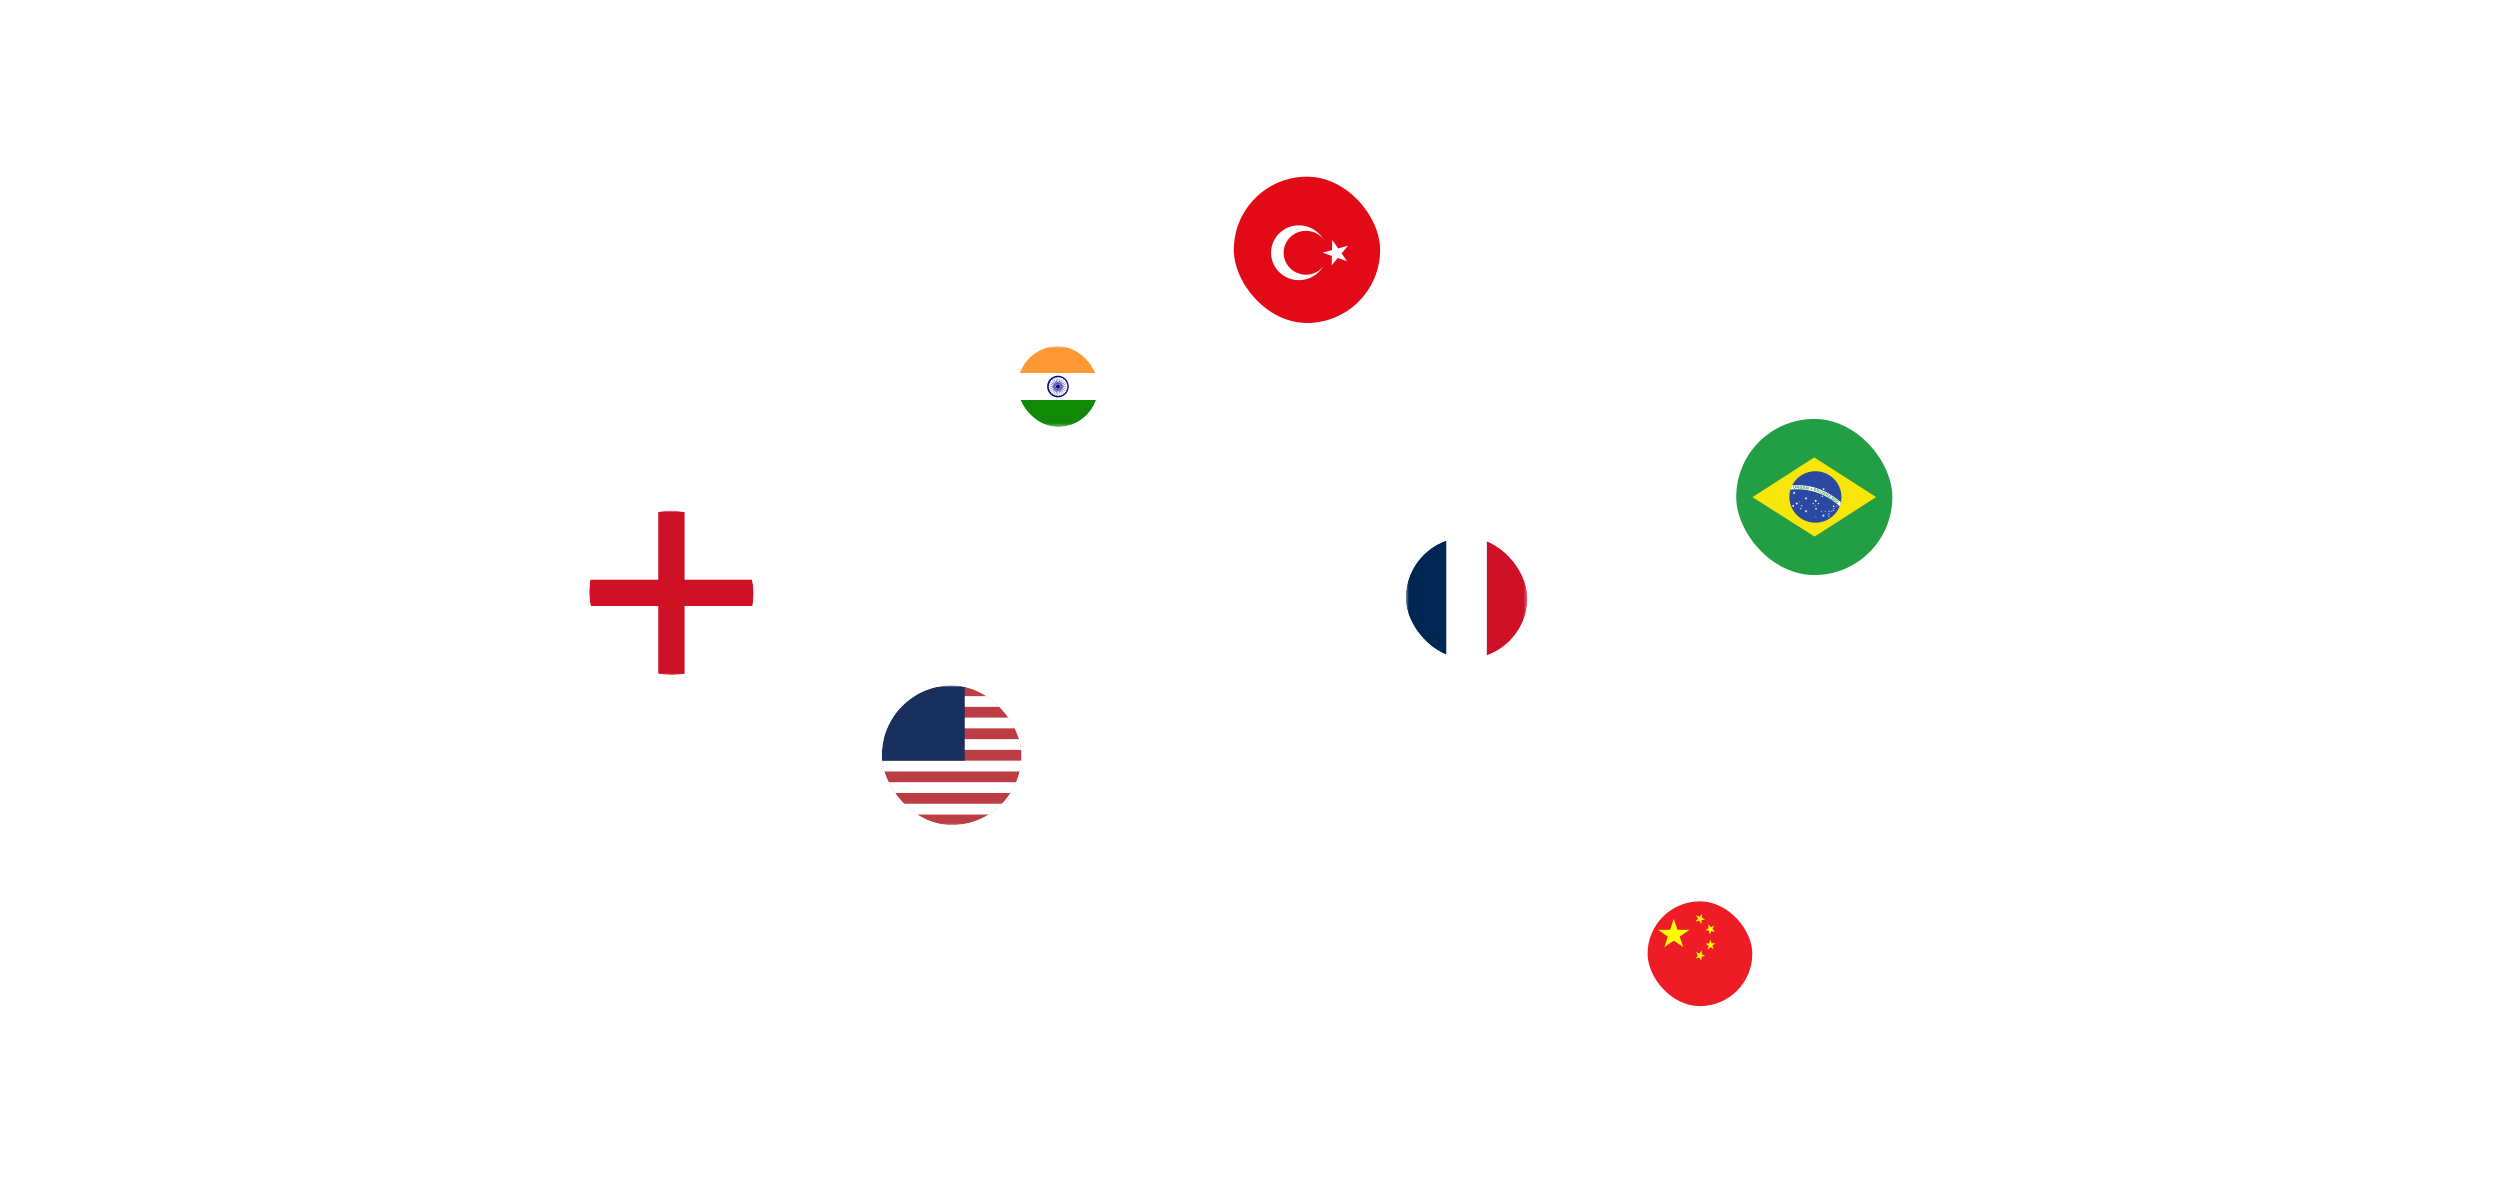 <svg width="700" height="331" fill="none" xmlns="http://www.w3.org/2000/svg"><circle cx="349.999" cy="335" r="21" fill="#fff" fill-opacity=".35"/><g opacity=".2"><mask id="a" fill="#fff"><path d="M507.513 335c3.582 0 6.499-2.905 6.358-6.485a164.006 164.006 0 00-77.026-132.633 164.008 164.008 0 00-152.985-10.954c-3.278 1.445-4.607 5.341-3.034 8.56 1.573 3.218 5.453 4.538 8.735 3.104a151.026 151.026 0 01211.326 131.924c.154 3.578 3.044 6.484 6.626 6.484z"/></mask><path d="M507.513 335c3.582 0 6.499-2.905 6.358-6.485a164.006 164.006 0 00-77.026-132.633 164.008 164.008 0 00-152.985-10.954c-3.278 1.445-4.607 5.341-3.034 8.56 1.573 3.218 5.453 4.538 8.735 3.104a151.026 151.026 0 01211.326 131.924c.154 3.578 3.044 6.484 6.626 6.484z" stroke="#fff" stroke-width="48" mask="url(#a)"/></g><g opacity=".2"><mask id="b" fill="#fff"><path d="M501.588 357.468c5.876.871 9.968 6.35 8.714 12.156a163.996 163.996 0 01-168.331 129.179 164.002 164.002 0 01-132.629-79.473 163.996 163.996 0 0134.525-209.358c4.528-3.844 11.29-2.819 14.829 1.951 3.539 4.77 2.51 11.477-1.98 15.365a142.487 142.487 0 0020.043 229.939 142.495 142.495 0 00134.178 6.576 142.5 142.5 0 0078.036-97.343c1.312-5.793 6.74-9.863 12.615-8.992z"/></mask><path d="M501.588 357.468c5.876.871 9.968 6.35 8.714 12.156a163.996 163.996 0 01-168.331 129.179 164.002 164.002 0 01-132.629-79.473 163.996 163.996 0 0134.525-209.358c4.528-3.844 11.29-2.819 14.829 1.951 3.539 4.77 2.51 11.477-1.98 15.365a142.487 142.487 0 0020.043 229.939 142.495 142.495 0 00134.178 6.576 142.5 142.5 0 0078.036-97.343c1.312-5.793 6.74-9.863 12.615-8.992z" stroke="#fff" stroke-width="48" mask="url(#b)"/></g><circle cx="349.999" cy="335" r="105.5" stroke="#fff" stroke-width="3" stroke-linejoin="round" stroke-dasharray="3 3"/><circle cx="349.999" cy="335" r="50.5" stroke="#fff" stroke-width="3" stroke-linejoin="round" stroke-dasharray="3 3"/><circle cx="350" cy="341" r="262.5" stroke="#fff" stroke-opacity=".31" stroke-width="3" stroke-linejoin="round" stroke-dasharray="3 3"/><circle cx="350" cy="341" r="348.5" stroke="#fff" stroke-opacity=".31" stroke-width="3" stroke-linejoin="round" stroke-dasharray="3 3"/><g filter="url(#filter0_d_439_2827)"><rect x="47" y="255" width="605" height="387" rx="36" fill="#fff" fill-opacity=".13" shape-rendering="crispEdges"/></g><rect opacity=".5" x="185.999" y="203" width="4" height="125" rx="2" stroke="url(#paint0_linear_439_2827)" stroke-width="4"/><circle cx="187.999" cy="166" r="36" fill="#fff" fill-opacity=".35" stroke="#fff" stroke-width="2"/><g filter="url(#filter1_f_439_2827)"><circle cx="187.999" cy="201" r="9" fill="#fff"/></g><g clip-path="url(#clip0_439_2827)"><g clip-path="url(#clip1_439_2827)"><mask id="c" style="mask-type:luminance" maskUnits="userSpaceOnUse" x="157" y="143" width="62" height="46"><path d="M218.666 143h-61.333v46h61.333v-46z" fill="#fff"/></mask><g mask="url(#c)"><path d="M157.333 143h61.333v46h-61.333v-46z" fill="#fff"/><path d="M184.318 143h7.36v46h-7.36v-46z" fill="#CE1124"/><path d="M157.333 162.319h61.333v7.36h-61.333v-7.36z" fill="#CE1124"/></g></g></g><rect opacity=".5" x="264.775" y="242.955" width="3.403" height="106.343" rx="1.701" stroke="url(#paint1_linear_439_2827)" stroke-width="3.403"/><circle cx="266.477" cy="211.478" r="30.627" fill="#fff" fill-opacity=".35" stroke="#fff" stroke-width="1.701"/><g clip-path="url(#clip2_439_2827)"><g clip-path="url(#clip3_439_2827)"><mask id="d" style="mask-type:luminance" maskUnits="userSpaceOnUse" x="240" y="191" width="53" height="41"><path d="M292.566 191.91h-52.179v39.134h52.179V191.91z" fill="#fff"/></mask><g mask="url(#d)"><path d="M240.387 191.91h52.179v39.134h-52.179" fill="#BD3D44"/><path d="M240.387 196.42h52.179m-52.179 6.009h52.179m-52.179 6.033h52.179m-52.179 6.033h52.179m-52.179 6.033h52.179m-52.179 6.034h52.179" stroke="#fff" stroke-width="3.017"/><path d="M240.387 191.91h29.742v21.076h-29.742" fill="#192F5D"/></g></g></g><g filter="url(#filter2_f_439_2827)"><circle cx="266.477" cy="241.254" r="7.657" fill="#fff"/></g><rect opacity=".5" x="409.153" y="194.856" width="2.965" height="92.662" rx="1.483" stroke="url(#paint2_linear_439_2827)" stroke-width="2.965"/><circle cx="410.636" cy="167.428" r="26.687" fill="#fff" fill-opacity=".35" stroke="#fff" stroke-width="1.483"/><g clip-path="url(#clip4_439_2827)"><g clip-path="url(#clip5_439_2827)"><mask id="e" style="mask-type:luminance" maskUnits="userSpaceOnUse" x="393" y="150" width="35" height="35"><path d="M427.685 150.379h-34.099v34.099h34.099v-34.099z" fill="#fff"/></mask><g mask="url(#e)"><path d="M393.586 150.379h34.099v34.099h-34.099v-34.099z" fill="#fff"/><path d="M393.586 150.379h11.365v34.099h-11.365v-34.099z" fill="#002654"/><path d="M416.32 150.379h11.365v34.099H416.32v-34.099z" fill="#CE1126"/></g></g></g><g filter="url(#filter3_f_439_2827)"><circle cx="410.635" cy="193.375" r="6.672" fill="#fff"/></g><rect opacity=".5" x="506.099" y="174.318" width="3.801" height="118.781" rx="1.901" stroke="url(#paint3_linear_439_2827)" stroke-width="3.801"/><circle cx="507.999" cy="139.159" r="34.209" fill="#fff" fill-opacity=".35" stroke="#fff" stroke-width="1.901"/><g clip-path="url(#clip6_439_2827)"><path fill-rule="evenodd" clip-rule="evenodd" d="M485.416 113.662h45.168v50.997h-45.168v-50.997z" fill="#229E45"/><path fill-rule="evenodd" clip-rule="evenodd" d="M508.079 150.244l17.235-11.067-17.338-11.101-17.293 11.124 17.396 11.044z" fill="#F8E509"/><path fill-rule="evenodd" clip-rule="evenodd" d="M515.591 139.16c0 3.976-3.264 7.199-7.295 7.199a7.337 7.337 0 01-4.043-1.22 7.223 7.223 0 01-2.678-3.237 7.131 7.131 0 01-.408-4.162 7.178 7.178 0 011.997-3.686 7.348 7.348 0 017.938-1.553 7.263 7.263 0 013.265 2.656 7.15 7.15 0 011.224 4.003z" fill="#2B49A3"/><path fill-rule="evenodd" clip-rule="evenodd" d="M505.901 143.475l-.228-.13-.229.113.051-.254-.183-.192.258-.029.125-.226.109.238.252.045-.189.169m4.916 1.488l-.223-.13-.228.113.045-.255-.177-.186.257-.029.12-.231.115.237.251.045-.194.176m-2.069-1.697l-.195-.113-.2.102.046-.221-.16-.164.228-.022.103-.204.092.209.223.04-.172.153m4.974-.481l-.195-.113-.2.102.046-.221-.154-.158.223-.023.102-.198.092.204.217.039-.166.147m-4.99-1.244l-.229-.124-.229.113.046-.26-.177-.187.257-.028.12-.232.115.237.251.046-.194.181m-5.98-1.98l-.229-.124-.228.113.057-.26-.189-.187.263-.028.115-.232.114.238.252.045-.189.175m.76 3.235l-.228-.13-.229.113.051-.254-.183-.187.258-.034.12-.226.114.237.252.046-.189.175m7.546-3.806l-.206-.113-.206.102.046-.227-.16-.169.229-.029.108-.203.097.215.229.039-.171.153m-.384 2.166l-.154-.091-.166.08.035-.181-.126-.13.183-.023.086-.158.074.169.171.029-.125.124m-8.129 2.85l-.155-.085-.154.074.034-.17-.12-.124.172-.023.08-.152.074.158.171.034-.131.113m11.445.865l-.126-.062-.126.056.029-.13-.097-.09.137-.017.068-.113.058.113.142.028-.108.085" fill="#FFFFEF"/><path fill-rule="evenodd" clip-rule="evenodd" d="M502.243 141.852l-.155-.085-.154.073.034-.169-.12-.125.172-.022.08-.153.074.158.171.034-.131.113" fill="#FFFFEF"/><path fill-rule="evenodd" clip-rule="evenodd" d="M502.243 141.852l-.155-.085-.154.074.034-.17-.12-.124.172-.023.08-.152.074.158.171.034-.131.113m2.418.17l-.148-.08-.155.074.034-.17-.12-.124.172-.023.08-.152.074.158.172.028-.132.119m-.274.961l-.149-.084-.154.079.034-.17-.12-.13.172-.023.08-.152.074.158.171.034-.131.113m4.996-1.255l-.148-.091-.16.079.034-.169-.114-.13.171-.017.08-.153.069.158.171.029-.126.118m-1.434.17l-.155-.085-.154.079.034-.169-.114-.13.171-.017.08-.159.069.164.172.029-.126.118m-3.933-.328l-.097-.056-.098.045.023-.107-.074-.08.108-.011.046-.096.046.102.109.017-.08.073m9.592 2.568l-.149-.085-.154.079.034-.17-.12-.13.172-.022.08-.153.074.158.172.034-.132.113m-1.189.34l-.126-.08-.131.068.028-.147-.097-.101.143-.017.069-.131.057.136.143.023-.109.102m.595.13l-.115-.068-.12.056.023-.13-.091-.096.131-.017.063-.113.057.113.132.028-.097.091m1.663-1.289l-.114-.057-.114.057.028-.13-.091-.097.131-.017.057-.113.057.119.12.023-.091.09m-2.218 2.364l-.143-.079-.154.068.034-.159-.114-.113.171-.017.074-.141.069.147.172.028-.132.108m.034.803l-.137-.079-.137.073.034-.158-.108-.113.154-.023.069-.141.063.147.154.028-.114.113m-1.087-1.306l-.108-.068-.115.056.023-.124-.085-.096.125-.011.057-.114.058.114.125.022-.091.091m-1.018.13l-.114-.068-.114.056.028-.124-.091-.096.131-.011.057-.114.058.114.12.022-.092.091m-1.738-1.392l-.114-.062-.114.057.028-.13-.091-.091.126-.017.057-.113.057.113.126.029-.092.084m.212 3.224l-.092-.051-.103.051.023-.113-.074-.079.109-.012.051-.096.046.102.108.017-.08.073m-2.641-4.897l-.228-.13-.229.113.051-.254-.183-.187.258-.034.125-.226.109.237.252.046-.189.175" fill="#FFFFEF"/><path fill-rule="evenodd" clip-rule="evenodd" d="M515.11 141.751c.142-.363.253-.738.332-1.12-3.876-3.364-8.192-5.089-13.646-4.733-.197.379-.36.774-.485 1.182a17.56 17.56 0 0113.799 4.671z" fill="#fff"/><path d="M513.372 139.861l.132.074a.19.19 0 00-.018.124.172.172 0 00.081.097c.04.028.08.045.114.039a.09.09 0 00.074-.039.078.078 0 00.012-.051.134.134 0 00-.029-.057.69.69 0 00-.086-.102.44.44 0 01-.103-.169.21.21 0 01.115-.249.217.217 0 01.131-.011.402.402 0 01.149.067c.08.057.131.113.148.181a.227.227 0 01-.034.187l-.137-.085c.017-.034.023-.068.011-.096-.005-.028-.028-.057-.068-.079a.185.185 0 00-.103-.04.063.063 0 00-.03.007.066.066 0 00-.022.022c-.011.016-.011.033-.005.056a.33.33 0 00.091.124.91.91 0 01.115.142.221.221 0 01-.018.237.227.227 0 01-.108.085.223.223 0 01-.137.017.454.454 0 01-.161-.073c-.085-.057-.137-.119-.154-.187a.308.308 0 01.034-.226l.006.005zm-.663-.429l.143.073a.192.192 0 00-.012.125.174.174 0 00.081.09c.045.028.08.04.114.034.034 0 .057-.017.074-.045a.075.075 0 00.012-.045c0-.017-.012-.04-.029-.057a2.206 2.206 0 00-.091-.102.402.402 0 01-.115-.158.211.211 0 01.115-.255.224.224 0 01.125-.017.398.398 0 01.149.057c.086.057.137.113.154.175a.23.23 0 01-.023.193l-.142-.08c.017-.039.022-.067.011-.096a.162.162 0 00-.074-.079.193.193 0 00-.109-.034.062.062 0 00-.026.009.06.06 0 00-.02.019c-.011.017-.011.034-.005.057.005.023.04.068.097.124a.642.642 0 01.114.136.22.22 0 010 .238.237.237 0 01-.24.107.47.47 0 01-.166-.062.338.338 0 01-.16-.181.3.3 0 01.023-.226zm-.812-.215l.418-.679.503.311-.069.113-.366-.226-.091.153.343.209-.075.113-.343-.209-.114.187.383.226-.069.113-.514-.311h-.006zm-1.183-.962l.063-.113.308.153-.142.283c-.046.011-.103.017-.172.011a.543.543 0 01-.189-.056.445.445 0 01-.171-.148.336.336 0 01-.057-.197.481.481 0 01.206-.379.357.357 0 01.205-.063c.058 0 .115.017.183.057.092.04.149.096.178.158a.288.288 0 01.017.198l-.155-.045a.163.163 0 00-.011-.113c-.017-.034-.046-.057-.092-.079a.218.218 0 00-.086-.028.233.233 0 00-.091.011c-.057.017-.108.068-.148.147-.04.079-.058.153-.04.215a.193.193 0 00.042.08.195.195 0 00.072.055.193.193 0 00.097.029.356.356 0 00.103 0l.046-.091-.166-.085zm-5.156-1.261l.114-.791.24.039.063.554.223-.509.24.034-.114.781-.155-.023.097-.616-.251.594-.155-.023-.062-.639-.092.622-.148-.023zm-.807-.096l.075-.792.589.057-.012.136-.429-.04-.017.17.4.039-.017.136-.4-.039-.017.214.446.04-.012.136-.606-.057zm-2.669-.492c0-.085.017-.147.04-.203a.37.37 0 01.183-.176.6.6 0 01.171-.028c.12 0 .212.045.286.113a.409.409 0 01.092.311c0 .125-.04.226-.115.3a.375.375 0 01-.285.096.36.36 0 01-.149-.029.371.371 0 01-.126-.084.41.41 0 01-.097-.3z" fill="#309E3A"/><path d="M502.249 136.406a.32.32 0 00.057.204c.04.045.091.073.16.073a.2.2 0 00.16-.062c.04-.045.057-.113.063-.209 0-.091-.012-.158-.057-.204a.227.227 0 00-.069-.054.211.211 0 00-.086-.019.214.214 0 00-.087.016.212.212 0 00-.073.052c-.046.045-.063.113-.068.203z" fill="#F7FFFF"/><path d="M503.026 136.814l.011-.792h.343c.086 0 .143.011.183.028.04.012.069.04.092.074a.23.23 0 01.034.13c0 .054-.02.107-.057.147a.261.261 0 01-.155.068l.086.068a.582.582 0 01.086.13l.097.158h-.194l-.115-.181-.08-.113a.112.112 0 00-.051-.034.271.271 0 00-.08-.011h-.034v.328h-.166z" fill="#309E3A"/><path d="M503.197 136.362h.115c.08 0 .131 0 .148-.012.017 0 .035-.016.046-.028.011-.011.017-.039.017-.056 0-.034-.006-.057-.023-.068-.011-.017-.034-.028-.057-.034h-.114l-.132-.006v.204z" fill="#fff"/><path d="M503.941 136.06l.297.017c.063 0 .114.006.149.017a.267.267 0 01.114.079c.033.04.057.086.069.136a.472.472 0 01.017.187c0 .057-.01.115-.029.169a.347.347 0 01-.097.136.283.283 0 01-.114.056c-.035.012-.086.012-.143.012l-.303-.017.04-.792z" fill="#309E3A"/><path d="M504.096 136.202l-.029.526h.218a.095.095 0 00.068-.029.177.177 0 00.046-.073.48.48 0 00.023-.147l-.006-.142a.181.181 0 00-.046-.079.15.15 0 00-.068-.039.645.645 0 00-.132-.017h-.074z" fill="#fff"/><path d="M507.861 137.475l.189-.769.252.056.182.057a.19.19 0 01.092.107c.023.045.023.096.011.158a.233.233 0 01-.057.114.234.234 0 01-.171.079.893.893 0 01-.172-.029l-.097-.028-.069.294-.16-.039z" fill="#309E3A"/><path d="M508.17 136.875l-.045.215.085.023c.057.011.103.023.126.017a.109.109 0 00.091-.085c0-.028 0-.051-.011-.073a.114.114 0 00-.057-.051l-.109-.029-.074-.017h-.006z" fill="#fff"/><path d="M508.605 137.696l.269-.747.314.113a.773.773 0 01.172.079c.028.029.051.057.057.102.005.046.011.085 0 .13a.252.252 0 01-.103.125.288.288 0 01-.172.017.308.308 0 01.058.09l.045.153.035.175-.178-.062-.057-.204a1.047 1.047 0 00-.04-.135.118.118 0 00-.034-.046c-.012-.017-.034-.028-.074-.039l-.029-.011-.114.316-.149-.056z" fill="#309E3A"/><path d="M508.914 137.317l.109.039c.074.028.12.04.143.04.017 0 .034 0 .051-.017a.085.085 0 00.035-.051.074.074 0 000-.068.1.1 0 00-.046-.051l-.114-.04-.115-.039-.068.187h.005z" fill="#fff"/><path d="M509.542 137.667a.52.52 0 01.097-.181.358.358 0 01.218-.125c.057 0 .114 0 .177.023a.365.365 0 01.24.187c.046.09.046.198.011.322a.417.417 0 01-.194.254.358.358 0 01-.297.023.38.38 0 01-.24-.187.403.403 0 01-.012-.316z" fill="#309E3A"/><path d="M509.703 137.712c-.023.085-.029.158 0 .215.029.056.069.09.131.113a.207.207 0 00.172-.023c.057-.028.091-.09.12-.181.029-.084.029-.152 0-.209a.205.205 0 00-.126-.113.203.203 0 00-.171.017c-.057.034-.097.091-.126.181z" fill="#fff"/><path d="M511.104 138.77l.366-.702.303.153a.567.567 0 01.154.107.146.146 0 01.046.108c0 .045 0 .085-.023.124a.214.214 0 01-.114.113.309.309 0 01-.177-.011c.022.034.034.068.045.096a.716.716 0 01.023.159l.012.181-.172-.085-.023-.209a1.123 1.123 0 00-.017-.142.108.108 0 00-.029-.056l-.068-.04-.029-.017-.154.294-.143-.073z" fill="#309E3A"/><path d="M511.458 138.436l.108.057a.545.545 0 00.132.056c.017 0 .04 0 .057-.011.017-.006.028-.022.04-.045.011-.023.017-.045.011-.068a.115.115 0 00-.04-.057 1.277 1.277 0 00-.103-.056l-.114-.057-.091.181z" fill="#fff"/><path d="M514.065 140.218a.407.407 0 01.269-.198.334.334 0 01.126 0 .458.458 0 01.272.175c.03.043.05.091.059.142a.435.435 0 01-.08.311.415.415 0 01-.257.187.378.378 0 01-.297-.062.372.372 0 01-.172-.249.42.42 0 01.08-.306z" fill="#309E3A"/><path d="M514.207 140.308c-.057.074-.074.142-.063.204a.204.204 0 00.091.141c.058.04.115.051.172.034a.301.301 0 00.166-.136c.051-.079.074-.147.063-.203a.215.215 0 00-.092-.147.186.186 0 00-.171-.028c-.058.011-.115.056-.172.135h.006z" fill="#fff"/><path d="M506.959 137.152l.132-.554.412.096-.018.091-.303-.068-.028.124.28.063-.023.096-.28-.068-.034.152.314.074-.023.09-.429-.096z" fill="#309E3A"/></g><g filter="url(#filter4_f_439_2827)"><circle cx="508" cy="172.417" r="8.552" fill="#fff"/></g><rect opacity=".5" x="295.238" y="126.448" width="1.97" height="61.567" rx=".985" stroke="url(#paint4_linear_439_2827)" stroke-width="1.97"/><circle cx="296.223" cy="108.224" r="17.731" fill="#fff" fill-opacity=".35" stroke="#fff" stroke-width=".985"/><g clip-path="url(#clip7_439_2827)"><g clip-path="url(#clip8_439_2827)"><mask id="f" style="mask-type:luminance" maskUnits="userSpaceOnUse" x="281" y="96" width="31" height="24"><path d="M311.327 96.897h-30.209v22.656h30.209V96.897z" fill="#fff"/></mask><g mask="url(#f)"><path d="M281.118 96.897h30.209v7.552h-30.209v-7.552z" fill="#F93"/><path d="M281.118 104.449h30.209v7.552h-30.209v-7.552z" fill="#fff"/><path d="M281.118 112.001h30.209v7.552h-30.209v-7.552z" fill="#128807"/><path d="M296.223 111.246a3.02 3.02 0 10-.001-6.041 3.02 3.02 0 00.001 6.041z" fill="#008"/><path d="M296.223 110.868a2.643 2.643 0 100-5.285 2.643 2.643 0 000 5.285z" fill="#fff"/><path d="M296.222 108.753a.529.529 0 10-.002-1.058.529.529 0 00.002 1.058zm2.604-.049a.136.136 0 10.036-.27.136.136 0 00-.036.27z" fill="#008"/><path d="M296.223 110.867l.091-1.586-.091-.755-.09.755.09 1.586zm2.39-1.505a.136.136 0 10.105-.252.136.136 0 00-.105.252zm-3.074 1.415l.498-1.509.108-.753-.283.706-.323 1.556zm2.697-.836a.136.136 0 00.19-.026.135.135 0 00-.025-.19.135.135 0 00-.19.025.136.136 0 00.025.191zm-3.336.572l.872-1.328.299-.7-.456.609-.715 1.419zm2.822-.108c.046.06.131.071.191.025a.135.135 0 00.025-.19.135.135 0 00-.19-.025.136.136 0 00-.026.19zm-3.369-.312l1.185-1.057.47-.598-.598.47-1.057 1.185zm2.755.626a.135.135 0 00.177.073.136.136 0 10-.177-.073zm-3.174-1.173l1.418-.714.609-.457-.699.3-1.328.871zm2.499 1.317a.136.136 0 10.27-.036.136.136 0 00-.27.036zm-2.763-1.955l1.556-.323.706-.283-.753.108-1.509.498zm2.073 1.919a.136.136 0 10.27.036.136.136 0 00-.27-.036zm-2.162-2.603l1.586.091.755-.091-.755-.091-1.586.091zm1.505 2.39a.135.135 0 00.074.177.136.136 0 10-.074-.177zm-1.415-3.074l1.508.498.753.108-.706-.283-1.555-.323zm.834 2.698a.137.137 0 00.025.191c.06.046.145.034.191-.025a.137.137 0 00-.025-.191.137.137 0 00-.191.025zm-.572-3.335l1.328.871.7.299-.609-.456-1.419-.714zm.107 2.822a.136.136 0 00.166.216.136.136 0 00.025-.191.136.136 0 00-.191-.025zm.313-3.37l1.057 1.185.598.47-.47-.598-1.185-1.057zm-.625 2.754a.135.135 0 00-.074.177.137.137 0 00.178.074.136.136 0 00.073-.178.135.135 0 00-.177-.073zm1.172-3.174l.714 1.418.457.609-.3-.699-.871-1.328zm-1.317 2.498a.136.136 0 00.036.27.136.136 0 00-.036-.27zm1.955-2.762l.323 1.556.283.706-.108-.753-.498-1.509zm-1.919 2.075a.135.135 0 00-.152.117.135.135 0 00.117.152.136.136 0 00.035-.269zm2.603-2.163l-.091 1.585.091.756.091-.756-.091-1.585zm-2.39 1.506a.136.136 0 00-.178.073.138.138 0 00.074.178.137.137 0 00.178-.074.136.136 0 00-.074-.177zm3.074-1.416l-.498 1.508-.108.753.283-.706.323-1.555zm-2.697.836a.136.136 0 10-.165.216.138.138 0 00.191-.025.137.137 0 00-.026-.191zm3.336-.572l-.872 1.328-.299.7.456-.609.715-1.419zm-2.822.107a.138.138 0 00-.191-.025.137.137 0 00-.025.191.137.137 0 00.191.025.137.137 0 00.025-.191zm3.369.312l-1.185 1.058-.47.598.598-.47 1.057-1.186zm-2.754-.627a.136.136 0 10-.251.105.136.136 0 00.251-.105zm3.173 1.173l-1.418.714-.609.456.699-.299 1.328-.871zm-2.499-1.317a.136.136 0 00-.152-.117.136.136 0 00.035.27.136.136 0 00.117-.153zm2.763 1.955l-1.556.323-.706.283.753-.108 1.509-.498zm-2.073-1.919a.137.137 0 00-.117-.153.137.137 0 00-.153.118.136.136 0 00.27.035zm2.163 2.603l-1.586-.091-.756.091.756.091 1.586-.091zm-1.506-2.39a.136.136 0 10-.251-.103.136.136 0 00.251.103zm1.416 3.075l-1.509-.498-.753-.108.706.283 1.556.323zm-.835-2.699a.136.136 0 00-.025-.191.138.138 0 00-.191.025.138.138 0 00.025.191c.06.046.145.034.191-.025zm.572 3.336l-1.328-.872-.699-.299.609.456 1.418.715zm-.107-2.822a.137.137 0 00.025-.191.137.137 0 00-.191-.025.137.137 0 00-.025.191c.046.059.131.07.191.025zm-.312 3.369l-1.058-1.185-.598-.47.47.598 1.186 1.057zm.625-2.753a.135.135 0 00.073-.177.135.135 0 00-.177-.074.136.136 0 10.104.251zm-1.172 3.174l-.715-1.419-.456-.609.299.7.872 1.328zm1.316-2.499a.136.136 0 00.117-.153.136.136 0 10-.269.036.135.135 0 00.152.117zm-1.955 2.762l-.323-1.555-.283-.706.108.753.498 1.508z" fill="#008"/></g></g></g><g filter="url(#filter5_f_439_2827)"><circle cx="296.223" cy="125.464" r="4.433" fill="#fff"/></g><rect opacity=".5" x="364.168" y="102.9" width="3.562" height="111.318" rx="1.781" stroke="url(#paint5_linear_439_2827)" stroke-width="3.562"/><circle cx="365.949" cy="69.95" r="32.06" fill="#fff" fill-opacity=".35" stroke="#fff" stroke-width="1.781"/><g clip-path="url(#clip9_439_2827)" fill-rule="evenodd" clip-rule="evenodd"><path d="M345.467 46.053h40.965v48.475h-40.965V46.053z" fill="#E30A17"/><path d="M371.518 70.77c0 4.238-3.495 7.675-7.809 7.675s-7.809-3.437-7.809-7.681 3.495-7.668 7.809-7.668 7.809 3.437 7.809 7.674z" fill="#fff"/><path d="M371.9 70.77c0 3.393-2.791 6.139-6.241 6.139-3.45 0-6.247-2.753-6.247-6.145 0-3.393 2.797-6.132 6.247-6.132 3.45 0 6.247 2.746 6.247 6.138h-.006z" fill="#E30A17"/><path d="M373.033 67.187l-.064 2.835-2.643.717 2.611.928-.064 2.605 1.696-2.035 2.574.896-1.485-2.183 1.811-2.17-2.784.769-1.652-2.369v.007z" fill="#fff"/></g><g filter="url(#filter6_f_439_2827)"><circle cx="365.949" cy="101.12" r="8.015" fill="#fff"/></g><rect opacity=".5" x="474.707" y="290.019" width="2.488" height="77.736" rx="1.244" stroke="url(#paint6_linear_439_2827)" stroke-width="2.488"/><circle cx="475.95" cy="267.01" r="22.388" fill="#fff" fill-opacity=".35" stroke="#fff" stroke-width="1.244"/><g clip-path="url(#clip10_439_2827)"><g clip-path="url(#clip11_439_2827)"><path d="M461.32 252.381h39.106v29.329H461.32v-29.329z" fill="#EE1C25"/><path d="M466.013 265.189l2.64-7.919 2.639 7.919-7.039-4.84h8.799l-7.039 4.84zm11.45-7.767l-2.717.602 1.812-2.112-.178 2.842-1.507-2.516 2.59 1.184zm2.741 3.473l-2.738-.499 2.489-1.243-1.266 2.55-.413-2.903 1.928 2.095zm-.401 4.875l-2.296-1.572 2.78-.12-2.196 1.812.807-2.82.905 2.7zm-3.453 3.185l-1.511-2.337 2.611.963-2.726.824 1.833-2.29-.207 2.84z" fill="#FF0"/></g></g><g filter="url(#filter7_f_439_2827)"><circle cx="475.951" cy="288.777" r="5.597" fill="#fff"/></g><rect opacity=".5" x="-.372" y=".372" width=".745" height="23.267" rx=".372" transform="matrix(-1 0 0 1 530.439 300.988)" stroke="url(#paint7_linear_439_2827)" stroke-width=".745"/><g filter="url(#filter8_f_439_2827)"><circle cx="3.741" cy="3.741" r="3.741" transform="matrix(-1 0 0 1 534.241 294)" fill="#fff"/></g><g filter="url(#filter9_f_439_2827)"><circle cx="1.675" cy="1.675" r="1.675" transform="matrix(-1 0 0 1 532.114 299.312)" fill="#fff"/></g><rect opacity=".5" x="-.372" y=".372" width=".745" height="23.267" rx=".372" transform="matrix(-1 0 0 1 454.679 186.988)" stroke="url(#paint8_linear_439_2827)" stroke-width=".745"/><g filter="url(#filter10_f_439_2827)"><circle cx="3.741" cy="3.741" r="3.741" transform="matrix(-1 0 0 1 458.481 180)" fill="#fff"/></g><g filter="url(#filter11_f_439_2827)"><circle cx="1.675" cy="1.675" r="1.675" transform="matrix(-1 0 0 1 456.354 185.312)" fill="#fff"/></g><rect opacity=".5" x="-.5" y=".5" width="1" height="68" rx=".5" transform="matrix(-1 0 0 1 450 36)" stroke="url(#paint9_linear_439_2827)"/><g filter="url(#filter12_f_439_2827)"><circle cx="4.879" cy="4.879" r="4.879" transform="matrix(-1 0 0 1 454.999 26.574)" fill="#fff"/></g><g filter="url(#filter13_f_439_2827)"><circle cx="2.185" cy="2.185" r="2.185" transform="matrix(-1 0 0 1 452.226 33.504)" fill="#fff"/></g><rect opacity=".5" x="-.485" y=".485" width=".971" height="30.343" rx=".485" transform="matrix(-1 0 0 1 240.041 95.688)" stroke="url(#paint10_linear_439_2827)" stroke-width=".971"/><g filter="url(#filter14_f_439_2827)"><circle cx="4.879" cy="4.879" r="4.879" transform="matrix(-1 0 0 1 244.999 86.574)" fill="#fff"/></g><g filter="url(#filter15_f_439_2827)"><circle cx="2.185" cy="2.185" r="2.185" transform="matrix(-1 0 0 1 242.226 93.504)" fill="#fff"/></g><rect opacity=".5" x="-.485" y=".485" width=".971" height="30.343" rx=".485" transform="matrix(-1 0 0 1 150.046 295.688)" stroke="url(#paint11_linear_439_2827)" stroke-width=".971"/><g filter="url(#filter16_f_439_2827)"><circle cx="4.879" cy="4.879" r="4.879" transform="matrix(-1 0 0 1 155.004 286.574)" fill="#fff"/></g><g filter="url(#filter17_f_439_2827)"><circle cx="2.185" cy="2.185" r="2.185" transform="matrix(-1 0 0 1 152.23 293.504)" fill="#fff"/></g><rect opacity=".5" x="-.5" y=".5" width="1" height="68" rx=".5" transform="matrix(-1 0 0 1 100 76)" stroke="url(#paint12_linear_439_2827)"/><g filter="url(#filter18_f_439_2827)"><circle cx="4.879" cy="4.879" r="4.879" transform="matrix(-1 0 0 1 105.004 66.574)" fill="#fff"/></g><g filter="url(#filter19_f_439_2827)"><circle cx="2.185" cy="2.185" r="2.185" transform="matrix(-1 0 0 1 102.23 73.504)" fill="#fff"/></g><rect opacity=".5" x="-.5" y=".5" width="1" height="68" rx=".5" transform="matrix(-1 0 0 1 610 186)" stroke="url(#paint13_linear_439_2827)"/><g filter="url(#filter20_f_439_2827)"><circle cx="4.879" cy="4.879" r="4.879" transform="matrix(-1 0 0 1 615.004 176.574)" fill="#fff"/></g><g filter="url(#filter21_f_439_2827)"><circle cx="2.185" cy="2.185" r="2.185" transform="matrix(-1 0 0 1 612.23 183.504)" fill="#fff"/></g><rect opacity=".5" x="-.5" y=".5" width="1" height="44" rx=".5" transform="matrix(-1 0 0 1 330.754 244)" stroke="url(#paint14_linear_439_2827)"/><g filter="url(#filter22_f_439_2827)"><circle cx="3.914" cy="3.914" r="3.914" transform="matrix(-1 0 0 1 334.789 236.574)" fill="#fff"/></g><g filter="url(#filter23_f_439_2827)"><circle cx="2.5" cy="2.5" r="2.5" transform="matrix(-1 0 0 1 298.755 250)" fill="#fff" fill-opacity=".5"/></g><g filter="url(#filter24_f_439_2827)"><circle cx="2.5" cy="2.5" r="2.5" transform="matrix(-1 0 0 1 206.755 216)" fill="#fff" fill-opacity=".5"/></g><g filter="url(#filter25_f_439_2827)"><circle cx="2.5" cy="2.5" r="2.5" transform="matrix(-1 0 0 1 184 89)" fill="#fff" fill-opacity=".5"/></g><g filter="url(#filter26_f_439_2827)"><circle cx="2.5" cy="2.5" r="2.5" transform="matrix(-1 0 0 1 141 216)" fill="#fff" fill-opacity=".5"/></g><g filter="url(#filter27_f_439_2827)"><circle cx="2.5" cy="2.5" r="2.5" transform="matrix(-1 0 0 1 547.755 231)" fill="#fff" fill-opacity=".5"/></g><g filter="url(#filter28_f_439_2827)"><circle cx="2.5" cy="2.5" r="2.5" transform="matrix(-1 0 0 1 332.755 166)" fill="#fff" fill-opacity=".5"/></g><g filter="url(#filter29_f_439_2827)"><circle cx="2.5" cy="2.5" r="2.5" transform="matrix(-1 0 0 1 403.755 318)" fill="#fff" fill-opacity=".5"/></g><g filter="url(#filter30_f_439_2827)"><circle cx="2.5" cy="2.5" r="2.5" transform="matrix(-1 0 0 1 499 62)" fill="#fff" fill-opacity=".5"/></g><g filter="url(#filter31_f_439_2827)"><circle cx="1.752" cy="1.752" r="1.752" transform="matrix(-1 0 0 1 332.563 242.131)" fill="#fff"/></g><defs><filter id="filter0_d_439_2827" x="20.5" y="243.5" width="658" height="440" filterUnits="userSpaceOnUse" color-interpolation-filters="sRGB"><feFlood flood-opacity="0" result="BackgroundImageFix"/><feColorMatrix in="SourceAlpha" values="0 0 0 0 0 0 0 0 0 0 0 0 0 0 0 0 0 0 127 0" result="hardAlpha"/><feOffset dy="15"/><feGaussianBlur stdDeviation="13.25"/><feComposite in2="hardAlpha" operator="out"/><feColorMatrix values="0 0 0 0 0.669 0 0 0 0 0.837 0 0 0 0 0.953 0 0 0 1 0"/><feBlend in2="BackgroundImageFix" result="effect1_dropShadow_439_2827"/><feBlend in="SourceGraphic" in2="effect1_dropShadow_439_2827" result="shape"/></filter><filter id="filter1_f_439_2827" x="170.999" y="184" width="34" height="34" filterUnits="userSpaceOnUse" color-interpolation-filters="sRGB"><feFlood flood-opacity="0" result="BackgroundImageFix"/><feBlend in="SourceGraphic" in2="BackgroundImageFix" result="shape"/><feGaussianBlur stdDeviation="4" result="effect1_foregroundBlur_439_2827"/></filter><filter id="filter2_f_439_2827" x="252.014" y="226.792" width="28.925" height="28.925" filterUnits="userSpaceOnUse" color-interpolation-filters="sRGB"><feFlood flood-opacity="0" result="BackgroundImageFix"/><feBlend in="SourceGraphic" in2="BackgroundImageFix" result="shape"/><feGaussianBlur stdDeviation="3.403" result="effect1_foregroundBlur_439_2827"/></filter><filter id="filter3_f_439_2827" x="398.034" y="180.773" width="25.204" height="25.204" filterUnits="userSpaceOnUse" color-interpolation-filters="sRGB"><feFlood flood-opacity="0" result="BackgroundImageFix"/><feBlend in="SourceGraphic" in2="BackgroundImageFix" result="shape"/><feGaussianBlur stdDeviation="2.965" result="effect1_foregroundBlur_439_2827"/></filter><filter id="filter4_f_439_2827" x="491.845" y="156.263" width="32.309" height="32.309" filterUnits="userSpaceOnUse" color-interpolation-filters="sRGB"><feFlood flood-opacity="0" result="BackgroundImageFix"/><feBlend in="SourceGraphic" in2="BackgroundImageFix" result="shape"/><feGaussianBlur stdDeviation="3.801" result="effect1_foregroundBlur_439_2827"/></filter><filter id="filter5_f_439_2827" x="287.85" y="117.091" width="16.746" height="16.746" filterUnits="userSpaceOnUse" color-interpolation-filters="sRGB"><feFlood flood-opacity="0" result="BackgroundImageFix"/><feBlend in="SourceGraphic" in2="BackgroundImageFix" result="shape"/><feGaussianBlur stdDeviation="1.97" result="effect1_foregroundBlur_439_2827"/></filter><filter id="filter6_f_439_2827" x="350.81" y="85.981" width="30.279" height="30.279" filterUnits="userSpaceOnUse" color-interpolation-filters="sRGB"><feFlood flood-opacity="0" result="BackgroundImageFix"/><feBlend in="SourceGraphic" in2="BackgroundImageFix" result="shape"/><feGaussianBlur stdDeviation="3.562" result="effect1_foregroundBlur_439_2827"/></filter><filter id="filter7_f_439_2827" x="465.378" y="278.205" width="21.144" height="21.145" filterUnits="userSpaceOnUse" color-interpolation-filters="sRGB"><feFlood flood-opacity="0" result="BackgroundImageFix"/><feBlend in="SourceGraphic" in2="BackgroundImageFix" result="shape"/><feGaussianBlur stdDeviation="2.488" result="effect1_foregroundBlur_439_2827"/></filter><filter id="filter8_f_439_2827" x="525.365" y="292.607" width="10.269" height="10.268" filterUnits="userSpaceOnUse" color-interpolation-filters="sRGB"><feFlood flood-opacity="0" result="BackgroundImageFix"/><feBlend in="SourceGraphic" in2="BackgroundImageFix" result="shape"/><feGaussianBlur stdDeviation=".697" result="effect1_foregroundBlur_439_2827"/></filter><filter id="filter9_f_439_2827" x="527.371" y="297.919" width="6.137" height="6.137" filterUnits="userSpaceOnUse" color-interpolation-filters="sRGB"><feFlood flood-opacity="0" result="BackgroundImageFix"/><feBlend in="SourceGraphic" in2="BackgroundImageFix" result="shape"/><feGaussianBlur stdDeviation=".697" result="effect1_foregroundBlur_439_2827"/></filter><filter id="filter10_f_439_2827" x="449.606" y="178.607" width="10.269" height="10.268" filterUnits="userSpaceOnUse" color-interpolation-filters="sRGB"><feFlood flood-opacity="0" result="BackgroundImageFix"/><feBlend in="SourceGraphic" in2="BackgroundImageFix" result="shape"/><feGaussianBlur stdDeviation=".697" result="effect1_foregroundBlur_439_2827"/></filter><filter id="filter11_f_439_2827" x="451.611" y="183.919" width="6.137" height="6.137" filterUnits="userSpaceOnUse" color-interpolation-filters="sRGB"><feFlood flood-opacity="0" result="BackgroundImageFix"/><feBlend in="SourceGraphic" in2="BackgroundImageFix" result="shape"/><feGaussianBlur stdDeviation=".697" result="effect1_foregroundBlur_439_2827"/></filter><filter id="filter12_f_439_2827" x="443.848" y="25.181" width="12.544" height="12.544" filterUnits="userSpaceOnUse" color-interpolation-filters="sRGB"><feFlood flood-opacity="0" result="BackgroundImageFix"/><feBlend in="SourceGraphic" in2="BackgroundImageFix" result="shape"/><feGaussianBlur stdDeviation=".697" result="effect1_foregroundBlur_439_2827"/></filter><filter id="filter13_f_439_2827" x="446.463" y="32.111" width="7.155" height="7.155" filterUnits="userSpaceOnUse" color-interpolation-filters="sRGB"><feFlood flood-opacity="0" result="BackgroundImageFix"/><feBlend in="SourceGraphic" in2="BackgroundImageFix" result="shape"/><feGaussianBlur stdDeviation=".697" result="effect1_foregroundBlur_439_2827"/></filter><filter id="filter14_f_439_2827" x="233.848" y="85.181" width="12.544" height="12.544" filterUnits="userSpaceOnUse" color-interpolation-filters="sRGB"><feFlood flood-opacity="0" result="BackgroundImageFix"/><feBlend in="SourceGraphic" in2="BackgroundImageFix" result="shape"/><feGaussianBlur stdDeviation=".697" result="effect1_foregroundBlur_439_2827"/></filter><filter id="filter15_f_439_2827" x="236.463" y="92.111" width="7.155" height="7.155" filterUnits="userSpaceOnUse" color-interpolation-filters="sRGB"><feFlood flood-opacity="0" result="BackgroundImageFix"/><feBlend in="SourceGraphic" in2="BackgroundImageFix" result="shape"/><feGaussianBlur stdDeviation=".697" result="effect1_foregroundBlur_439_2827"/></filter><filter id="filter16_f_439_2827" x="143.853" y="285.181" width="12.544" height="12.544" filterUnits="userSpaceOnUse" color-interpolation-filters="sRGB"><feFlood flood-opacity="0" result="BackgroundImageFix"/><feBlend in="SourceGraphic" in2="BackgroundImageFix" result="shape"/><feGaussianBlur stdDeviation=".697" result="effect1_foregroundBlur_439_2827"/></filter><filter id="filter17_f_439_2827" x="146.468" y="292.111" width="7.155" height="7.155" filterUnits="userSpaceOnUse" color-interpolation-filters="sRGB"><feFlood flood-opacity="0" result="BackgroundImageFix"/><feBlend in="SourceGraphic" in2="BackgroundImageFix" result="shape"/><feGaussianBlur stdDeviation=".697" result="effect1_foregroundBlur_439_2827"/></filter><filter id="filter18_f_439_2827" x="93.853" y="65.181" width="12.544" height="12.544" filterUnits="userSpaceOnUse" color-interpolation-filters="sRGB"><feFlood flood-opacity="0" result="BackgroundImageFix"/><feBlend in="SourceGraphic" in2="BackgroundImageFix" result="shape"/><feGaussianBlur stdDeviation=".697" result="effect1_foregroundBlur_439_2827"/></filter><filter id="filter19_f_439_2827" x="96.468" y="72.111" width="7.155" height="7.155" filterUnits="userSpaceOnUse" color-interpolation-filters="sRGB"><feFlood flood-opacity="0" result="BackgroundImageFix"/><feBlend in="SourceGraphic" in2="BackgroundImageFix" result="shape"/><feGaussianBlur stdDeviation=".697" result="effect1_foregroundBlur_439_2827"/></filter><filter id="filter20_f_439_2827" x="603.853" y="175.181" width="12.544" height="12.544" filterUnits="userSpaceOnUse" color-interpolation-filters="sRGB"><feFlood flood-opacity="0" result="BackgroundImageFix"/><feBlend in="SourceGraphic" in2="BackgroundImageFix" result="shape"/><feGaussianBlur stdDeviation=".697" result="effect1_foregroundBlur_439_2827"/></filter><filter id="filter21_f_439_2827" x="606.468" y="182.111" width="7.155" height="7.155" filterUnits="userSpaceOnUse" color-interpolation-filters="sRGB"><feFlood flood-opacity="0" result="BackgroundImageFix"/><feBlend in="SourceGraphic" in2="BackgroundImageFix" result="shape"/><feGaussianBlur stdDeviation=".697" result="effect1_foregroundBlur_439_2827"/></filter><filter id="filter22_f_439_2827" x="325.569" y="235.181" width="10.613" height="10.613" filterUnits="userSpaceOnUse" color-interpolation-filters="sRGB"><feFlood flood-opacity="0" result="BackgroundImageFix"/><feBlend in="SourceGraphic" in2="BackgroundImageFix" result="shape"/><feGaussianBlur stdDeviation=".697" result="effect1_foregroundBlur_439_2827"/></filter><filter id="filter23_f_439_2827" x="292.362" y="248.607" width="7.786" height="7.786" filterUnits="userSpaceOnUse" color-interpolation-filters="sRGB"><feFlood flood-opacity="0" result="BackgroundImageFix"/><feBlend in="SourceGraphic" in2="BackgroundImageFix" result="shape"/><feGaussianBlur stdDeviation=".697" result="effect1_foregroundBlur_439_2827"/></filter><filter id="filter24_f_439_2827" x="200.362" y="214.607" width="7.786" height="7.786" filterUnits="userSpaceOnUse" color-interpolation-filters="sRGB"><feFlood flood-opacity="0" result="BackgroundImageFix"/><feBlend in="SourceGraphic" in2="BackgroundImageFix" result="shape"/><feGaussianBlur stdDeviation=".697" result="effect1_foregroundBlur_439_2827"/></filter><filter id="filter25_f_439_2827" x="177.607" y="87.607" width="7.786" height="7.786" filterUnits="userSpaceOnUse" color-interpolation-filters="sRGB"><feFlood flood-opacity="0" result="BackgroundImageFix"/><feBlend in="SourceGraphic" in2="BackgroundImageFix" result="shape"/><feGaussianBlur stdDeviation=".697" result="effect1_foregroundBlur_439_2827"/></filter><filter id="filter26_f_439_2827" x="134.607" y="214.607" width="7.786" height="7.786" filterUnits="userSpaceOnUse" color-interpolation-filters="sRGB"><feFlood flood-opacity="0" result="BackgroundImageFix"/><feBlend in="SourceGraphic" in2="BackgroundImageFix" result="shape"/><feGaussianBlur stdDeviation=".697" result="effect1_foregroundBlur_439_2827"/></filter><filter id="filter27_f_439_2827" x="541.362" y="229.607" width="7.786" height="7.786" filterUnits="userSpaceOnUse" color-interpolation-filters="sRGB"><feFlood flood-opacity="0" result="BackgroundImageFix"/><feBlend in="SourceGraphic" in2="BackgroundImageFix" result="shape"/><feGaussianBlur stdDeviation=".697" result="effect1_foregroundBlur_439_2827"/></filter><filter id="filter28_f_439_2827" x="326.362" y="164.607" width="7.786" height="7.786" filterUnits="userSpaceOnUse" color-interpolation-filters="sRGB"><feFlood flood-opacity="0" result="BackgroundImageFix"/><feBlend in="SourceGraphic" in2="BackgroundImageFix" result="shape"/><feGaussianBlur stdDeviation=".697" result="effect1_foregroundBlur_439_2827"/></filter><filter id="filter29_f_439_2827" x="397.362" y="316.607" width="7.786" height="7.786" filterUnits="userSpaceOnUse" color-interpolation-filters="sRGB"><feFlood flood-opacity="0" result="BackgroundImageFix"/><feBlend in="SourceGraphic" in2="BackgroundImageFix" result="shape"/><feGaussianBlur stdDeviation=".697" result="effect1_foregroundBlur_439_2827"/></filter><filter id="filter30_f_439_2827" x="492.607" y="60.607" width="7.786" height="7.786" filterUnits="userSpaceOnUse" color-interpolation-filters="sRGB"><feFlood flood-opacity="0" result="BackgroundImageFix"/><feBlend in="SourceGraphic" in2="BackgroundImageFix" result="shape"/><feGaussianBlur stdDeviation=".697" result="effect1_foregroundBlur_439_2827"/></filter><filter id="filter31_f_439_2827" x="327.666" y="240.738" width="6.291" height="6.291" filterUnits="userSpaceOnUse" color-interpolation-filters="sRGB"><feFlood flood-opacity="0" result="BackgroundImageFix"/><feBlend in="SourceGraphic" in2="BackgroundImageFix" result="shape"/><feGaussianBlur stdDeviation=".697" result="effect1_foregroundBlur_439_2827"/></filter><linearGradient id="paint0_linear_439_2827" x1="187.999" y1="201" x2="187.999" y2="330" gradientUnits="userSpaceOnUse"><stop stop-color="#fff"/><stop offset="1" stop-color="#fff" stop-opacity="0"/></linearGradient><linearGradient id="paint1_linear_439_2827" x1="266.476" y1="241.254" x2="266.476" y2="351" gradientUnits="userSpaceOnUse"><stop stop-color="#fff"/><stop offset="1" stop-color="#fff" stop-opacity="0"/></linearGradient><linearGradient id="paint2_linear_439_2827" x1="410.636" y1="193.373" x2="410.636" y2="289" gradientUnits="userSpaceOnUse"><stop stop-color="#fff"/><stop offset="1" stop-color="#fff" stop-opacity="0"/></linearGradient><linearGradient id="paint3_linear_439_2827" x1="507.999" y1="172.418" x2="507.999" y2="295" gradientUnits="userSpaceOnUse"><stop stop-color="#fff"/><stop offset="1" stop-color="#fff" stop-opacity="0"/></linearGradient><linearGradient id="paint4_linear_439_2827" x1="296.223" y1="125.463" x2="296.223" y2="189" gradientUnits="userSpaceOnUse"><stop stop-color="#fff"/><stop offset="1" stop-color="#fff" stop-opacity="0"/></linearGradient><linearGradient id="paint5_linear_439_2827" x1="365.949" y1="101.119" x2="365.949" y2="216" gradientUnits="userSpaceOnUse"><stop stop-color="#fff"/><stop offset="1" stop-color="#fff" stop-opacity="0"/></linearGradient><linearGradient id="paint6_linear_439_2827" x1="475.95" y1="288.775" x2="475.95" y2="368.999" gradientUnits="userSpaceOnUse"><stop stop-color="#fff"/><stop offset="1" stop-color="#fff" stop-opacity="0"/></linearGradient><linearGradient id="paint7_linear_439_2827" x1=".745" y1="0" x2=".745" y2="24.012" gradientUnits="userSpaceOnUse"><stop stop-color="#fff"/><stop offset="1" stop-color="#fff" stop-opacity="0"/></linearGradient><linearGradient id="paint8_linear_439_2827" x1=".745" y1="0" x2=".745" y2="24.012" gradientUnits="userSpaceOnUse"><stop stop-color="#fff"/><stop offset="1" stop-color="#fff" stop-opacity="0"/></linearGradient><linearGradient id="paint9_linear_439_2827" x1="1" y1="0" x2="1" y2="69" gradientUnits="userSpaceOnUse"><stop stop-color="#fff"/><stop offset="1" stop-color="#fff" stop-opacity="0"/></linearGradient><linearGradient id="paint10_linear_439_2827" x1=".971" y1="0" x2=".971" y2="31.314" gradientUnits="userSpaceOnUse"><stop stop-color="#fff"/><stop offset="1" stop-color="#fff" stop-opacity="0"/></linearGradient><linearGradient id="paint11_linear_439_2827" x1=".971" y1="0" x2=".971" y2="31.314" gradientUnits="userSpaceOnUse"><stop stop-color="#fff"/><stop offset="1" stop-color="#fff" stop-opacity="0"/></linearGradient><linearGradient id="paint12_linear_439_2827" x1="1" y1="0" x2="1" y2="69" gradientUnits="userSpaceOnUse"><stop stop-color="#fff"/><stop offset="1" stop-color="#fff" stop-opacity="0"/></linearGradient><linearGradient id="paint13_linear_439_2827" x1="1" y1="0" x2="1" y2="69" gradientUnits="userSpaceOnUse"><stop stop-color="#fff"/><stop offset="1" stop-color="#fff" stop-opacity="0"/></linearGradient><linearGradient id="paint14_linear_439_2827" x1="1" y1="0" x2="1" y2="45" gradientUnits="userSpaceOnUse"><stop stop-color="#fff"/><stop offset="1" stop-color="#fff" stop-opacity="0"/></linearGradient><clipPath id="clip0_439_2827"><rect x="164.999" y="143" width="46" height="46" rx="23" fill="#fff"/></clipPath><clipPath id="clip1_439_2827"><path fill="#fff" transform="translate(157.333 143)" d="M0 0h61.333v46H0z"/></clipPath><clipPath id="clip2_439_2827"><rect x="246.909" y="191.91" width="39.134" height="39.134" rx="19.567" fill="#fff"/></clipPath><clipPath id="clip3_439_2827"><path fill="#fff" transform="translate(240.387 191.91)" d="M0 0h52.179v39.134H0z"/></clipPath><clipPath id="clip4_439_2827"><rect x="393.586" y="150.379" width="34.099" height="34.099" rx="17.05" fill="#fff"/></clipPath><clipPath id="clip5_439_2827"><path fill="#fff" transform="translate(393.586 150.379)" d="M0 0h34.099v34.099H0z"/></clipPath><clipPath id="clip6_439_2827"><rect x="486.144" y="117.305" width="43.711" height="43.711" rx="21.856" fill="#fff"/></clipPath><clipPath id="clip7_439_2827"><rect x="284.895" y="96.897" width="22.657" height="22.657" rx="11.328" fill="#fff"/></clipPath><clipPath id="clip8_439_2827"><path fill="#fff" transform="translate(281.118 96.897)" d="M0 0h30.209v22.657H0z"/></clipPath><clipPath id="clip9_439_2827"><rect x="345.467" y="49.467" width="40.965" height="40.965" rx="20.483" fill="#fff"/></clipPath><clipPath id="clip10_439_2827"><rect x="461.32" y="252.381" width="29.33" height="29.33" rx="14.665" fill="#fff"/></clipPath><clipPath id="clip11_439_2827"><path fill="#fff" transform="translate(461.32 252.381)" d="M0 0h39.106v31.285H0z"/></clipPath></defs></svg>